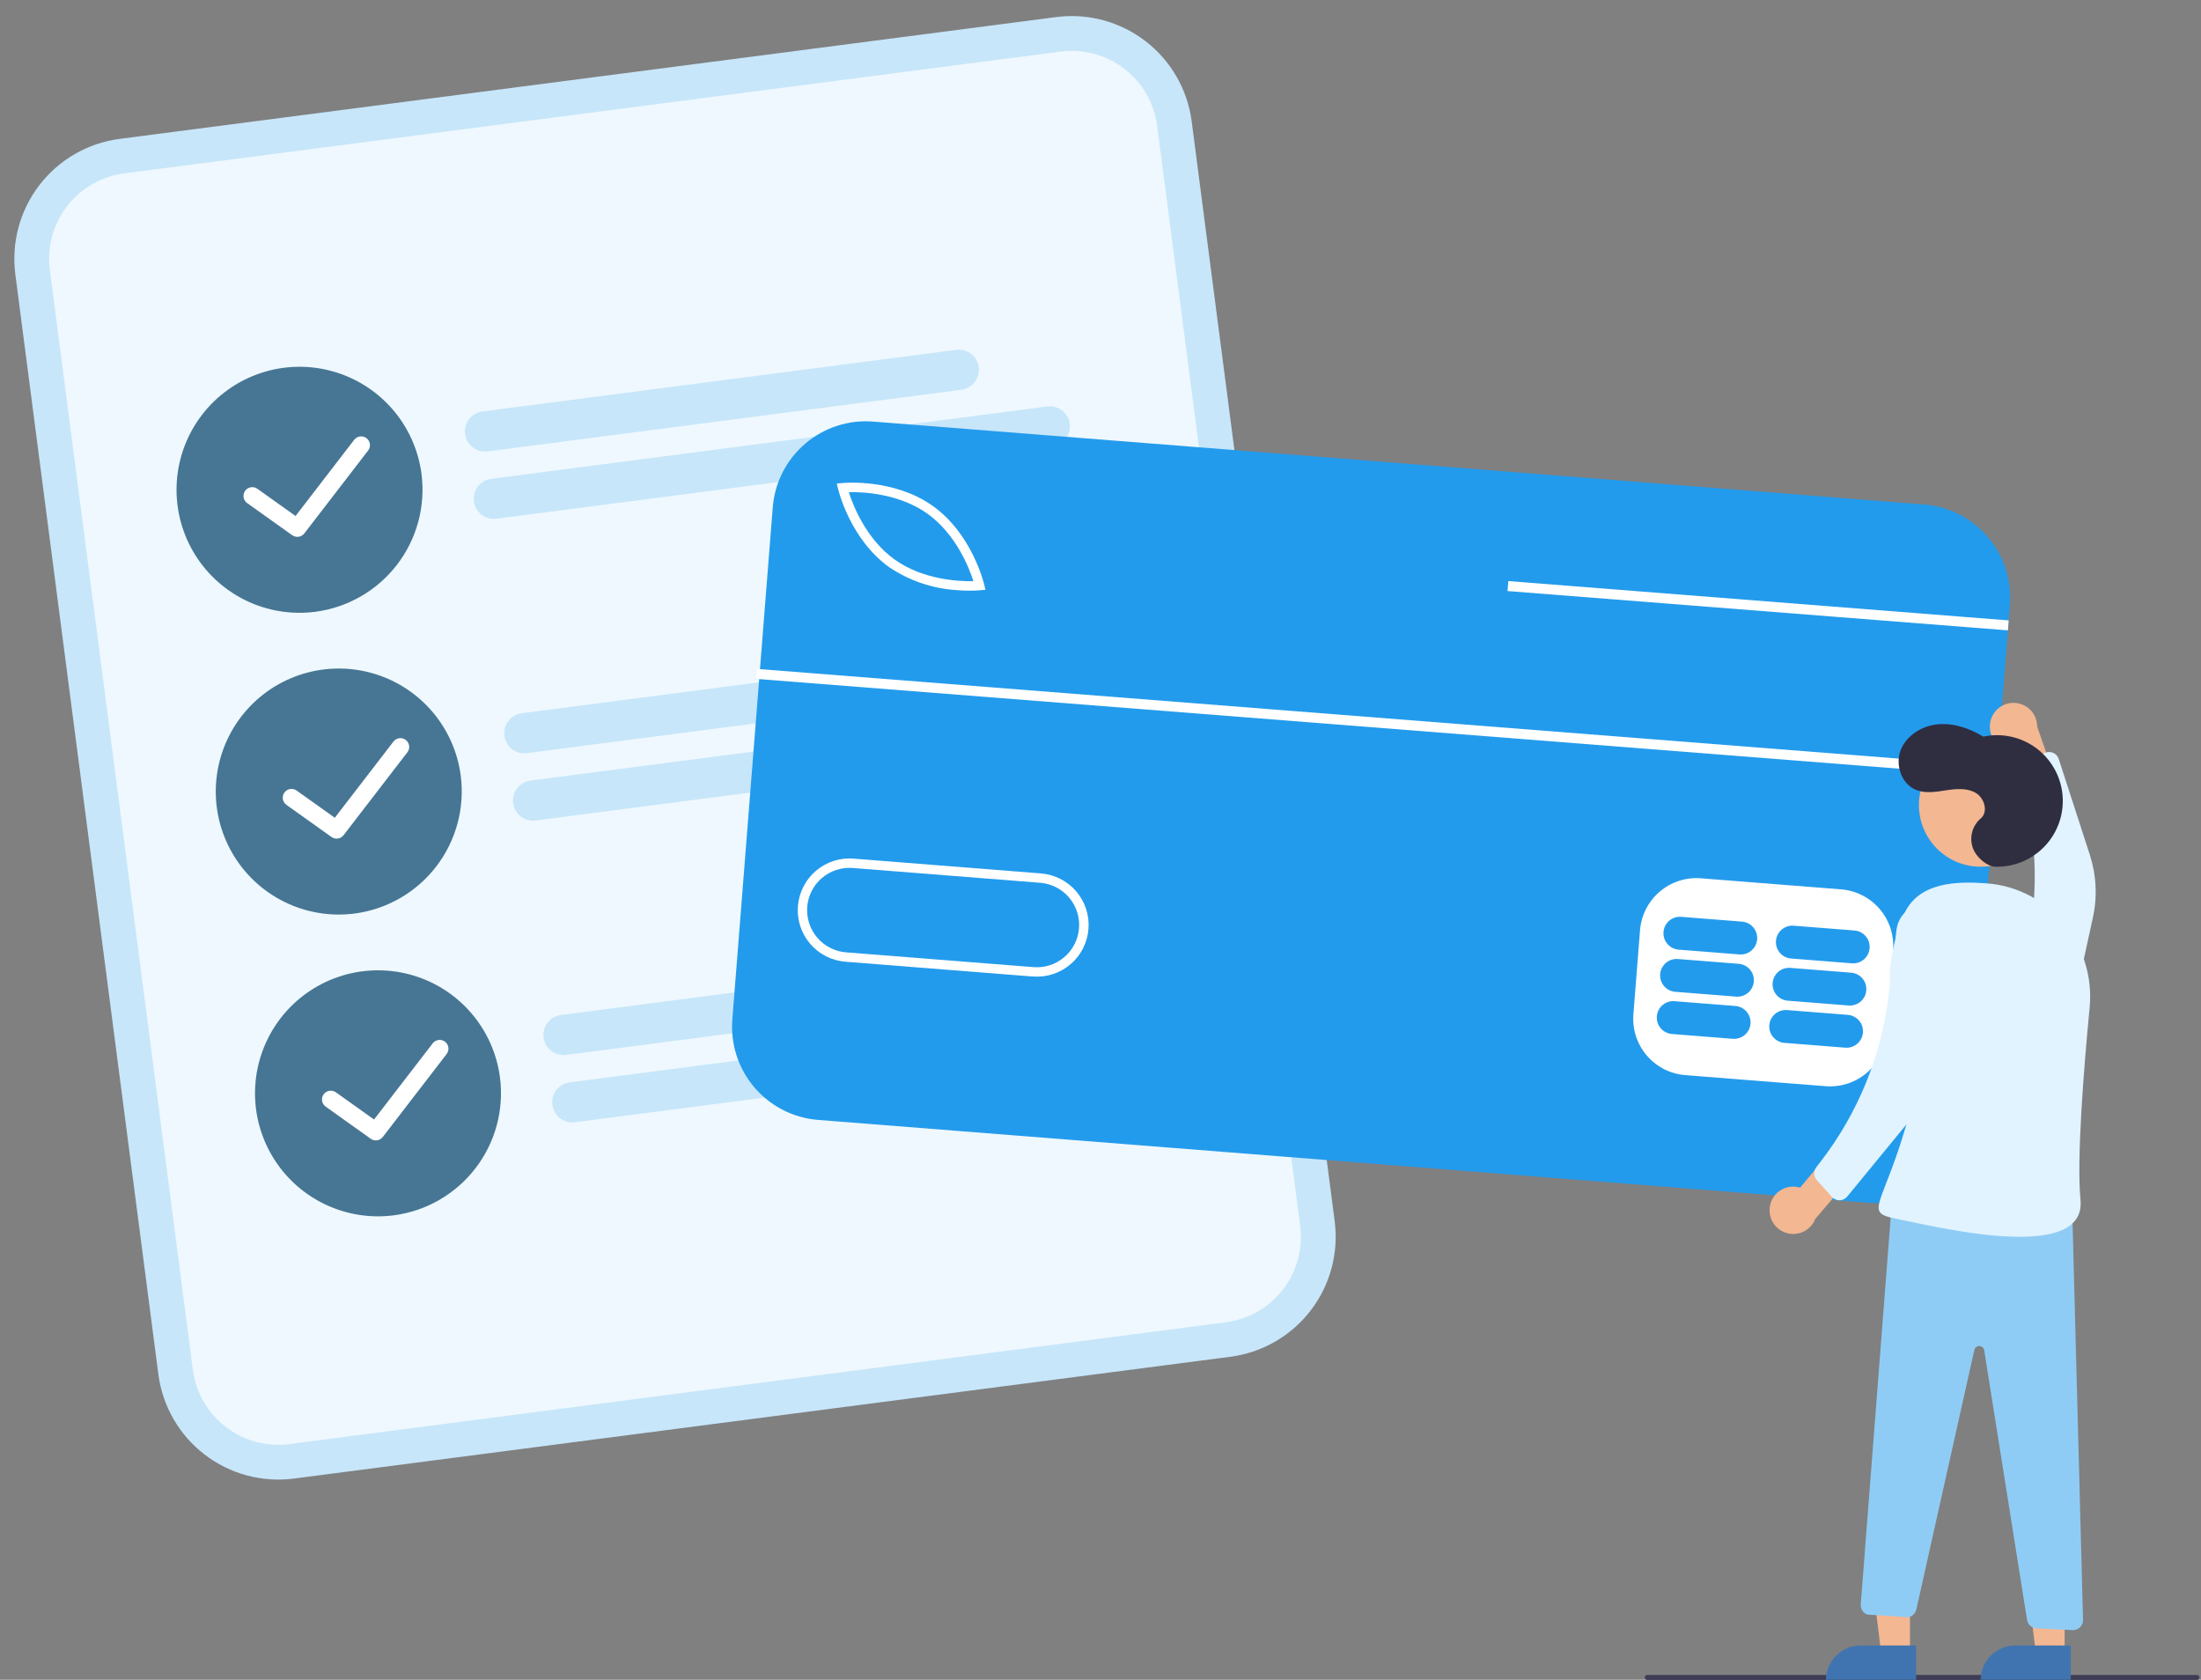 <svg width="477" height="364" viewBox="0 0 477 364" fill="none" xmlns="http://www.w3.org/2000/svg">
<rect x="0" y="0" width="477" height="364" fill="#808080" stroke="none"/>
<g clip-path="url(#clip0_1089_6864)">
<path d="M228.92 3.697L25.907 30.096C19.025 30.999 12.782 34.595 8.548 40.095C4.314 45.596 2.434 52.551 3.321 59.435L34.32 297.814C35.223 304.696 38.819 310.939 44.319 315.174C49.819 319.408 56.774 321.287 63.659 320.4L266.672 294C273.554 293.097 279.797 289.501 284.031 284.001C288.265 278.501 290.145 271.546 289.257 264.662L258.258 26.283C257.356 19.4 253.76 13.157 248.26 8.923C242.76 4.689 235.805 2.809 228.92 3.697Z" fill="#C7E6FA"/>
<path d="M229.892 11.172L26.879 37.572C21.978 38.215 17.532 40.776 14.517 44.693C11.501 48.609 10.163 53.562 10.795 58.465L41.794 296.844C42.437 301.745 44.998 306.191 48.914 309.206C52.831 312.221 57.784 313.56 62.686 312.928L265.699 286.528C270.6 285.885 275.046 283.324 278.061 279.408C281.077 275.491 282.415 270.538 281.783 265.636L250.784 27.256C250.141 22.355 247.581 17.91 243.664 14.894C239.747 11.879 234.794 10.54 229.892 11.172Z" fill="white" fill-opacity="0.7"/>
<path d="M208.352 84.461L105.69 97.811C104.543 97.96 103.384 97.648 102.468 96.942C101.552 96.237 100.954 95.197 100.804 94.05C100.655 92.903 100.968 91.744 101.673 90.828C102.378 89.912 103.419 89.314 104.566 89.164L207.228 75.814C207.796 75.74 208.372 75.779 208.925 75.928C209.478 76.077 209.996 76.334 210.45 76.683C210.903 77.032 211.284 77.467 211.569 77.964C211.855 78.46 212.04 79.007 212.113 79.575C212.187 80.143 212.149 80.72 212 81.272C211.85 81.825 211.594 82.343 211.245 82.797C210.895 83.251 210.46 83.631 209.964 83.917C209.468 84.202 208.92 84.387 208.352 84.461Z" fill="#C7E6FA"/>
<path d="M228.084 96.732L107.588 112.402C106.442 112.549 105.284 112.236 104.369 111.531C103.453 110.825 102.856 109.786 102.707 108.64C102.558 107.494 102.87 106.336 103.574 105.42C104.278 104.504 105.317 103.905 106.463 103.755L226.959 88.085C228.105 87.938 229.263 88.251 230.178 88.956C231.093 89.662 231.691 90.701 231.84 91.847C231.989 92.993 231.677 94.151 230.973 95.067C230.269 95.983 229.229 96.582 228.084 96.732Z" fill="#C7E6FA"/>
<path d="M216.856 149.85L114.194 163.2C113.047 163.349 111.888 163.036 110.972 162.331C110.056 161.626 109.457 160.585 109.308 159.439C109.159 158.292 109.472 157.133 110.177 156.217C110.882 155.301 111.923 154.702 113.069 154.553L215.732 141.203C216.3 141.129 216.876 141.168 217.429 141.317C217.982 141.466 218.5 141.722 218.954 142.072C219.407 142.421 219.788 142.856 220.073 143.352C220.359 143.849 220.544 144.396 220.617 144.964C220.691 145.532 220.652 146.108 220.503 146.661C220.354 147.214 220.098 147.732 219.749 148.186C219.399 148.639 218.964 149.02 218.468 149.305C217.972 149.591 217.424 149.776 216.856 149.85Z" fill="#C7E6FA"/>
<path d="M236.588 162.123L116.091 177.792C114.945 177.94 113.788 177.627 112.873 176.921C111.957 176.216 111.36 175.176 111.211 174.03C111.062 172.885 111.374 171.727 112.078 170.811C112.782 169.895 113.821 169.296 114.967 169.145L235.463 153.476C236.609 153.328 237.767 153.642 238.682 154.347C239.597 155.052 240.195 156.092 240.344 157.238C240.493 158.384 240.181 159.542 239.477 160.458C238.772 161.374 237.733 161.973 236.588 162.123Z" fill="#C7E6FA"/>
<path d="M225.36 215.24L122.698 228.59C121.551 228.74 120.392 228.427 119.476 227.722C118.56 227.016 117.961 225.976 117.812 224.829C117.663 223.683 117.976 222.524 118.681 221.607C119.386 220.691 120.427 220.093 121.573 219.944L224.236 206.593C224.804 206.519 225.381 206.557 225.934 206.706C226.488 206.854 227.006 207.111 227.46 207.46C227.915 207.809 228.295 208.245 228.581 208.741C228.867 209.238 229.052 209.786 229.126 210.354C229.2 210.922 229.161 211.499 229.012 212.052C228.863 212.606 228.606 213.124 228.256 213.578C227.906 214.031 227.47 214.412 226.973 214.697C226.477 214.982 225.928 215.167 225.36 215.24Z" fill="#C7E6FA"/>
<path d="M245.092 227.515L124.595 243.185C123.449 243.333 122.292 243.019 121.376 242.314C120.461 241.609 119.864 240.569 119.715 239.423C119.566 238.277 119.877 237.119 120.582 236.203C121.286 235.287 122.325 234.688 123.471 234.538L243.967 218.869C245.113 218.721 246.271 219.034 247.186 219.739C248.101 220.445 248.699 221.485 248.848 222.63C248.997 223.776 248.685 224.934 247.981 225.85C247.276 226.766 246.237 227.365 245.092 227.515Z" fill="#C7E6FA"/>
<path d="M68.352 132.569C63.124 133.249 57.812 132.364 53.087 130.024C48.362 127.685 44.437 123.997 41.808 119.427C39.179 114.857 37.965 109.61 38.318 104.35C38.671 99.09 40.576 94.052 43.792 89.874C47.008 85.697 51.391 82.567 56.386 80.88C61.381 79.193 66.764 79.025 71.855 80.398C76.945 81.77 81.514 84.622 84.984 88.591C88.454 92.56 90.669 97.47 91.349 102.698C92.252 109.707 90.338 116.789 86.027 122.389C81.716 127.989 75.36 131.65 68.352 132.569Z" fill="#477694"/>
<path d="M64.685 116.318C64.208 116.38 63.725 116.259 63.334 115.98L53.565 109.017C53.155 108.724 52.877 108.28 52.794 107.782C52.711 107.284 52.828 106.774 53.121 106.363C53.414 105.952 53.858 105.674 54.356 105.59C54.854 105.507 55.364 105.624 55.775 105.916L64.05 111.814L76.758 95.308C76.91 95.108 77.1 94.941 77.317 94.816C77.534 94.69 77.773 94.608 78.022 94.576C78.27 94.543 78.523 94.559 78.765 94.624C79.007 94.689 79.234 94.802 79.433 94.955C79.631 95.108 79.797 95.298 79.922 95.516C80.047 95.733 80.128 95.973 80.159 96.222C80.191 96.47 80.174 96.723 80.108 96.965C80.042 97.206 79.929 97.433 79.775 97.631L65.948 115.591C65.796 115.789 65.606 115.956 65.389 116.08C65.172 116.205 64.933 116.286 64.685 116.318Z" fill="white"/>
<path d="M76.856 197.958C71.628 198.638 66.316 197.752 61.591 195.413C56.866 193.074 52.941 189.386 50.312 184.816C47.683 180.246 46.469 174.999 46.822 169.739C47.175 164.478 49.08 159.441 52.296 155.263C55.512 151.085 59.895 147.955 64.89 146.268C69.885 144.582 75.268 144.414 80.359 145.787C85.449 147.159 90.018 150.01 93.488 153.98C96.958 157.949 99.173 162.858 99.853 168.086C100.756 175.096 98.842 182.177 94.531 187.777C90.22 193.377 83.864 197.039 76.856 197.958Z" fill="#477694"/>
<path d="M73.193 181.708C72.716 181.771 72.233 181.65 71.842 181.37L62.073 174.408C61.662 174.115 61.385 173.67 61.302 173.173C61.218 172.675 61.336 172.164 61.629 171.753C61.922 171.343 62.366 171.065 62.864 170.981C63.361 170.897 63.872 171.014 64.283 171.307L72.558 177.204L85.266 160.698C85.418 160.499 85.608 160.332 85.825 160.206C86.041 160.081 86.281 159.999 86.53 159.966C86.778 159.933 87.031 159.95 87.273 160.015C87.515 160.08 87.742 160.192 87.94 160.345C88.139 160.498 88.305 160.689 88.43 160.906C88.555 161.124 88.635 161.364 88.667 161.612C88.699 161.861 88.681 162.113 88.615 162.355C88.549 162.597 88.436 162.823 88.283 163.021L74.456 180.982C74.304 181.18 74.114 181.346 73.897 181.471C73.68 181.596 73.441 181.676 73.193 181.708Z" fill="white"/>
<path d="M85.36 263.351C80.132 264.031 74.82 263.145 70.095 260.806C65.37 258.466 61.445 254.778 58.816 250.208C56.187 245.638 54.972 240.391 55.326 235.131C55.679 229.871 57.584 224.833 60.8 220.656C64.016 216.478 68.399 213.348 73.394 211.661C78.389 209.974 83.772 209.807 88.862 211.179C93.953 212.552 98.522 215.403 101.992 219.372C105.462 223.342 107.677 228.251 108.356 233.479C109.26 240.488 107.346 247.57 103.035 253.17C98.724 258.77 92.367 262.431 85.36 263.351Z" fill="#477694"/>
<path d="M81.697 247.099C81.22 247.161 80.737 247.041 80.346 246.761L70.577 239.799C70.166 239.505 69.889 239.061 69.806 238.563C69.722 238.065 69.84 237.555 70.133 237.144C70.426 236.733 70.87 236.455 71.368 236.372C71.865 236.288 72.376 236.405 72.787 236.697L81.062 242.595L93.769 226.089C93.922 225.89 94.112 225.722 94.329 225.597C94.545 225.471 94.785 225.39 95.034 225.357C95.282 225.324 95.535 225.341 95.777 225.406C96.019 225.471 96.246 225.583 96.444 225.736C96.643 225.889 96.809 226.08 96.934 226.297C97.059 226.514 97.139 226.754 97.171 227.003C97.203 227.252 97.185 227.504 97.119 227.746C97.053 227.988 96.94 228.214 96.787 228.412L82.96 246.372C82.808 246.571 82.618 246.737 82.401 246.861C82.184 246.986 81.945 247.067 81.697 247.099Z" fill="white"/>
<path d="M476.124 364.037H356.985C356.841 364.037 356.703 363.98 356.601 363.878C356.499 363.776 356.441 363.638 356.441 363.493C356.441 363.349 356.499 363.211 356.601 363.109C356.703 363.007 356.841 362.949 356.985 362.949H476.124C476.269 362.949 476.407 363.007 476.509 363.109C476.611 363.211 476.668 363.349 476.668 363.493C476.668 363.638 476.611 363.776 476.509 363.878C476.407 363.98 476.269 364.037 476.124 364.037Z" fill="#3F3D56"/>
<path d="M173.976 101.582L164.062 227.26L417.06 247.217L426.974 121.54L173.976 101.582Z" fill="white"/>
<path d="M201.004 111.321C194.813 106.899 186.952 106.58 183.949 106.643C184.865 109.503 187.712 116.837 193.904 121.26C200.11 125.693 207.961 126.003 210.96 125.941C210.044 123.082 207.197 115.745 201.004 111.321Z" fill="#239BEC"/>
<path d="M225.428 191.292L184.804 188.087C183.604 187.992 182.396 188.135 181.251 188.507C180.106 188.879 179.045 189.472 178.129 190.254C177.214 191.036 176.461 191.991 175.914 193.063C175.367 194.136 175.037 195.306 174.942 196.506C174.848 197.707 174.99 198.914 175.362 200.059C175.734 201.204 176.328 202.265 177.11 203.181C177.892 204.097 178.846 204.849 179.919 205.396C180.992 205.943 182.162 206.273 183.362 206.368L223.986 209.572C226.41 209.764 228.811 208.984 230.66 207.405C232.51 205.826 233.656 203.577 233.847 201.153C234.039 198.729 233.259 196.328 231.68 194.479C230.101 192.629 227.852 191.483 225.428 191.292Z" fill="#239BEC"/>
<path d="M416.999 109.324L189.232 91.355C186.583 91.147 183.918 91.462 181.391 92.283C178.864 93.104 176.523 94.415 174.502 96.141C172.481 97.867 170.82 99.974 169.614 102.341C168.407 104.709 167.679 107.291 167.47 109.941L158.711 220.906C158.29 226.258 160.011 231.558 163.497 235.64C166.983 239.723 171.947 242.255 177.299 242.678L405.066 260.647C407.715 260.855 410.379 260.54 412.907 259.719C415.434 258.898 417.775 257.587 419.796 255.861C421.816 254.135 423.477 252.029 424.684 249.661C425.89 247.293 426.619 244.711 426.827 242.062L435.151 136.594L435.319 134.439L435.584 131.086C435.793 128.437 435.477 125.772 434.656 123.245C433.835 120.717 432.524 118.376 430.799 116.356C429.073 114.335 426.966 112.674 424.598 111.467C422.23 110.261 419.648 109.533 416.999 109.324ZM410.273 205.87L408.83 224.152C408.566 227.38 407.035 230.373 404.57 232.476C402.106 234.579 398.909 235.621 395.679 235.373L365.208 232.972C361.979 232.709 358.986 231.177 356.883 228.713C354.78 226.249 353.738 223.052 353.986 219.822L355.429 201.54C355.694 198.312 357.226 195.32 359.69 193.217C362.154 191.114 365.35 190.072 368.58 190.318L399.041 192.722C402.269 192.987 405.262 194.518 407.367 196.981C409.471 199.444 410.516 202.64 410.273 205.87ZM172.928 196.338C173.164 193.379 174.564 190.636 176.821 188.709C179.078 186.781 182.007 185.828 184.966 186.058L225.588 189.265C227.056 189.378 228.486 189.779 229.799 190.446C231.111 191.112 232.279 192.031 233.236 193.149C234.193 194.267 234.92 195.563 235.377 196.962C235.833 198.362 236.008 199.837 235.894 201.304C235.779 202.772 235.377 204.202 234.709 205.514C234.042 206.826 233.122 207.993 232.003 208.949C230.885 209.905 229.588 210.632 228.188 211.087C226.789 211.542 225.313 211.716 223.846 211.601L223.825 211.606L183.202 208.399C181.735 208.283 180.305 207.879 178.994 207.21C177.684 206.541 176.518 205.62 175.563 204.499C174.609 203.379 173.885 202.081 173.433 200.681C172.98 199.28 172.809 197.804 172.928 196.338ZM181.624 105.918L181.346 104.781L182.515 104.674C182.972 104.625 193.778 103.655 202.19 109.664C210.601 115.672 213.181 126.215 213.293 126.656L213.56 127.794L212.394 127.912C210.739 128.035 209.077 128.024 207.424 127.879C202.165 127.571 197.085 125.856 192.717 122.912C184.305 116.904 181.726 106.361 181.624 105.918Z" fill="#239BEC"/>
<path d="M376.101 217.993L362.898 216.952C361.957 216.879 361.024 217.183 360.307 217.797C359.589 218.411 359.144 219.285 359.07 220.227C358.995 221.168 359.298 222.101 359.91 222.82C360.523 223.539 361.396 223.985 362.337 224.061L375.54 225.103C376.482 225.175 377.414 224.871 378.132 224.257C378.85 223.643 379.295 222.77 379.369 221.828C379.443 220.886 379.141 219.954 378.528 219.235C377.916 218.516 377.043 218.069 376.101 217.993Z" fill="#239BEC"/>
<path d="M400.474 219.917L387.271 218.875C386.329 218.803 385.398 219.108 384.681 219.722C383.963 220.336 383.519 221.209 383.445 222.15C383.37 223.092 383.672 224.024 384.285 224.743C384.897 225.461 385.769 225.908 386.71 225.985L399.913 227.026C400.854 227.098 401.786 226.794 402.503 226.18C403.22 225.566 403.665 224.692 403.739 223.751C403.813 222.81 403.511 221.878 402.899 221.159C402.287 220.44 401.415 219.993 400.474 219.917Z" fill="#239BEC"/>
<path d="M376.821 208.853L363.619 207.811C362.677 207.739 361.746 208.044 361.028 208.658C360.311 209.271 359.867 210.145 359.792 211.086C359.718 212.027 360.02 212.96 360.632 213.678C361.244 214.397 362.117 214.844 363.058 214.92L376.261 215.962C377.202 216.035 378.135 215.73 378.852 215.117C379.57 214.503 380.015 213.629 380.089 212.687C380.164 211.745 379.861 210.813 379.249 210.094C378.636 209.375 377.763 208.929 376.821 208.853Z" fill="#239BEC"/>
<path d="M401.195 210.775L387.992 209.733C387.05 209.661 386.118 209.965 385.4 210.579C384.683 211.193 384.238 212.066 384.163 213.008C384.089 213.95 384.391 214.882 385.004 215.601C385.617 216.32 386.49 216.766 387.431 216.842L400.634 217.884C401.576 217.957 402.508 217.653 403.226 217.039C403.944 216.425 404.389 215.551 404.463 214.609C404.537 213.668 404.235 212.735 403.622 212.016C403.009 211.297 402.136 210.851 401.195 210.775Z" fill="#239BEC"/>
<path d="M377.543 199.712L364.34 198.671C363.398 198.598 362.466 198.902 361.748 199.516C361.03 200.13 360.585 201.004 360.511 201.945C360.437 202.887 360.739 203.82 361.352 204.539C361.965 205.258 362.838 205.704 363.779 205.78L376.982 206.821C377.923 206.893 378.855 206.589 379.572 205.975C380.289 205.361 380.734 204.488 380.808 203.547C380.882 202.605 380.58 201.673 379.968 200.954C379.356 200.235 378.484 199.789 377.543 199.712Z" fill="#239BEC"/>
<path d="M401.915 201.636L388.712 200.594C387.771 200.522 386.839 200.827 386.122 201.441C385.405 202.055 384.96 202.928 384.886 203.869C384.812 204.81 385.114 205.743 385.726 206.462C386.338 207.18 387.211 207.627 388.152 207.704L401.354 208.745C402.296 208.817 403.227 208.513 403.945 207.899C404.662 207.285 405.106 206.411 405.181 205.47C405.255 204.529 404.953 203.597 404.341 202.878C403.729 202.159 402.856 201.712 401.915 201.636Z" fill="#239BEC"/>
<path d="M164.084 144.953L163.914 147.113L431.282 168.116L431.452 165.956L164.084 144.953Z" fill="white"/>
<path d="M435.32 134.438L435.152 136.593L425.847 135.863L326.707 128.076L326.886 125.918L426.015 133.708L435.32 134.438Z" fill="white"/>
<path d="M431.387 156.204C431.204 156.927 431.181 157.682 431.321 158.414C431.461 159.147 431.76 159.84 432.196 160.444C432.633 161.049 433.197 161.55 433.849 161.913C434.5 162.276 435.223 162.492 435.967 162.545L439.653 173.604L446.919 173.004L441.495 157.459C441.502 156.204 441.048 154.989 440.219 154.046C439.39 153.103 438.244 152.496 436.998 152.342C435.752 152.187 434.493 152.495 433.459 153.207C432.424 153.919 431.687 154.985 431.387 156.204Z" fill="#F3B792"/>
<path d="M436.951 228.627C437.803 229.409 438.846 229.953 439.975 230.203C441.104 230.454 442.279 230.402 443.381 230.053C444.484 229.704 445.475 229.07 446.254 228.216C447.034 227.362 447.574 226.317 447.82 225.187L453.576 198.817C454.56 194.308 454.328 189.618 452.904 185.228L446.168 164.46C446.072 164.162 445.912 163.888 445.7 163.657C445.487 163.427 445.228 163.245 444.939 163.124C444.65 163.003 444.338 162.946 444.025 162.956C443.712 162.967 443.405 163.045 443.124 163.185L438.728 165.386C438.273 165.614 437.912 165.995 437.708 166.461C437.504 166.928 437.471 167.451 437.613 167.94L438.056 169.464C441.742 182.14 441.935 195.576 438.616 208.352L435.035 222.132C434.735 223.287 434.755 224.501 435.093 225.645C435.43 226.789 436.073 227.82 436.951 228.627Z" fill="#E0F3FF"/>
<path d="M413.923 358.349L407.704 358.348L404.746 334.359L413.925 334.36L413.923 358.349Z" fill="#F3B792"/>
<path d="M403.259 356.57H415.253V364.122H395.707C395.707 363.131 395.902 362.148 396.282 361.232C396.661 360.316 397.218 359.483 397.919 358.782C398.62 358.081 399.453 357.525 400.369 357.145C401.285 356.766 402.267 356.57 403.259 356.57Z" fill="#4074B0"/>
<path d="M447.447 358.349L441.227 358.348L438.27 334.359L447.449 334.36L447.447 358.349Z" fill="#F3B792"/>
<path d="M436.782 356.57H448.777V364.122H429.23C429.23 363.131 429.426 362.148 429.805 361.232C430.185 360.316 430.741 359.483 431.442 358.782C432.144 358.081 432.976 357.525 433.892 357.145C434.809 356.766 435.791 356.57 436.782 356.57Z" fill="#4074B0"/>
<path d="M429.233 187.813C436.612 187.813 442.594 181.831 442.594 174.451C442.594 167.072 436.612 161.09 429.233 161.09C421.853 161.09 415.871 167.072 415.871 174.451C415.871 181.831 421.853 187.813 429.233 187.813Z" fill="#F3B792"/>
<path d="M383.545 261.591C383.638 260.852 383.892 260.141 384.29 259.51C384.688 258.879 385.219 258.343 385.846 257.94C386.473 257.536 387.181 257.275 387.92 257.175C388.659 257.075 389.411 257.138 390.123 257.359L397.59 248.408L404.137 251.619L393.414 264.112C392.962 265.284 392.096 266.249 390.98 266.824C389.864 267.4 388.576 267.546 387.36 267.235C386.143 266.925 385.083 266.179 384.38 265.138C383.677 264.098 383.379 262.836 383.545 261.591Z" fill="#F3B792"/>
<path d="M432.485 187.815C434.496 187.858 436.493 187.476 438.345 186.692C440.198 185.909 441.864 184.742 443.233 183.269C444.603 181.796 445.645 180.049 446.292 178.145C446.938 176.24 447.175 174.22 446.985 172.217C446.795 170.215 446.184 168.275 445.191 166.526C444.198 164.777 442.846 163.257 441.225 162.067C439.603 160.878 437.748 160.045 435.781 159.623C433.814 159.201 431.78 159.201 429.813 159.621C426.875 157.837 423.459 156.636 420.035 156.942C416.611 157.247 413.225 159.28 411.944 162.47C410.664 165.66 412.039 169.865 415.223 171.162C417.264 171.993 419.569 171.59 421.747 171.255C423.925 170.92 426.302 170.701 428.197 171.825C430.093 172.949 430.945 175.962 429.247 177.367C428.347 178.142 427.705 179.172 427.405 180.321C427.105 181.47 427.163 182.682 427.569 183.798C428.423 186.004 430.752 187.777 432.485 187.815Z" fill="#2F2E41"/>
<path d="M449.062 261.064L451.433 351.011C451.44 351.311 451.386 351.609 451.273 351.887C451.161 352.165 450.992 352.417 450.777 352.626C450.562 352.835 450.307 352.998 450.026 353.104C449.745 353.21 449.446 353.257 449.146 353.242L441.339 352.843C440.84 352.818 440.366 352.622 439.995 352.289C439.624 351.955 439.379 351.504 439.3 351.012L430.014 292.591C429.974 292.341 429.848 292.112 429.658 291.945C429.468 291.778 429.226 291.682 428.973 291.674C428.72 291.666 428.472 291.747 428.272 291.902C428.072 292.057 427.932 292.277 427.877 292.524L415.306 348.773C415.239 349.074 415.109 349.357 414.924 349.603C414.739 349.85 414.504 350.055 414.235 350.203C413.965 350.352 413.667 350.442 413.36 350.468C413.053 350.493 412.744 350.452 412.454 350.349L404.705 349.876C404.257 349.716 403.873 349.414 403.613 349.016C403.352 348.618 403.23 348.145 403.263 347.671L410.028 260.213L449.062 261.064Z" fill="#8FCCF5"/>
<path d="M452.865 218.343C454.172 204.712 444.15 192.383 430.491 191.414C424.607 190.996 415.47 190.846 412.458 198.56C403.386 221.797 419.268 221.232 413.796 241.365C408.324 261.497 403.491 262.651 410.999 264.105C418.507 265.558 452.272 274.14 450.885 259.97C450.033 251.26 451.561 231.939 452.865 218.343Z" fill="#E0F3FF"/>
<path d="M415.155 196.195C416.234 195.778 417.403 195.652 418.545 195.831C419.688 196.01 420.763 196.487 421.662 197.214C422.561 197.942 423.252 198.893 423.666 199.973C424.08 201.053 424.202 202.222 424.019 203.364L419.755 230.016C419.025 234.574 417.098 238.855 414.17 242.423L400.32 259.301C400.121 259.543 399.872 259.739 399.591 259.877C399.309 260.014 399.001 260.089 398.688 260.096C398.374 260.103 398.063 260.042 397.776 259.918C397.488 259.794 397.23 259.609 397.021 259.376L393.731 255.723C393.39 255.345 393.193 254.859 393.173 254.35C393.154 253.841 393.313 253.342 393.624 252.939L394.593 251.681C402.651 241.225 407.734 228.786 409.306 215.679L411.001 201.543C411.143 200.358 411.605 199.235 412.337 198.293C413.068 197.351 414.043 196.626 415.155 196.195Z" fill="#E0F3FF"/>
</g>
<defs>
<clipPath id="clip0_1089_6864">
<rect width="476.335" height="364" fill="white" transform="translate(0.332)"/>
</clipPath>
</defs>
</svg>
